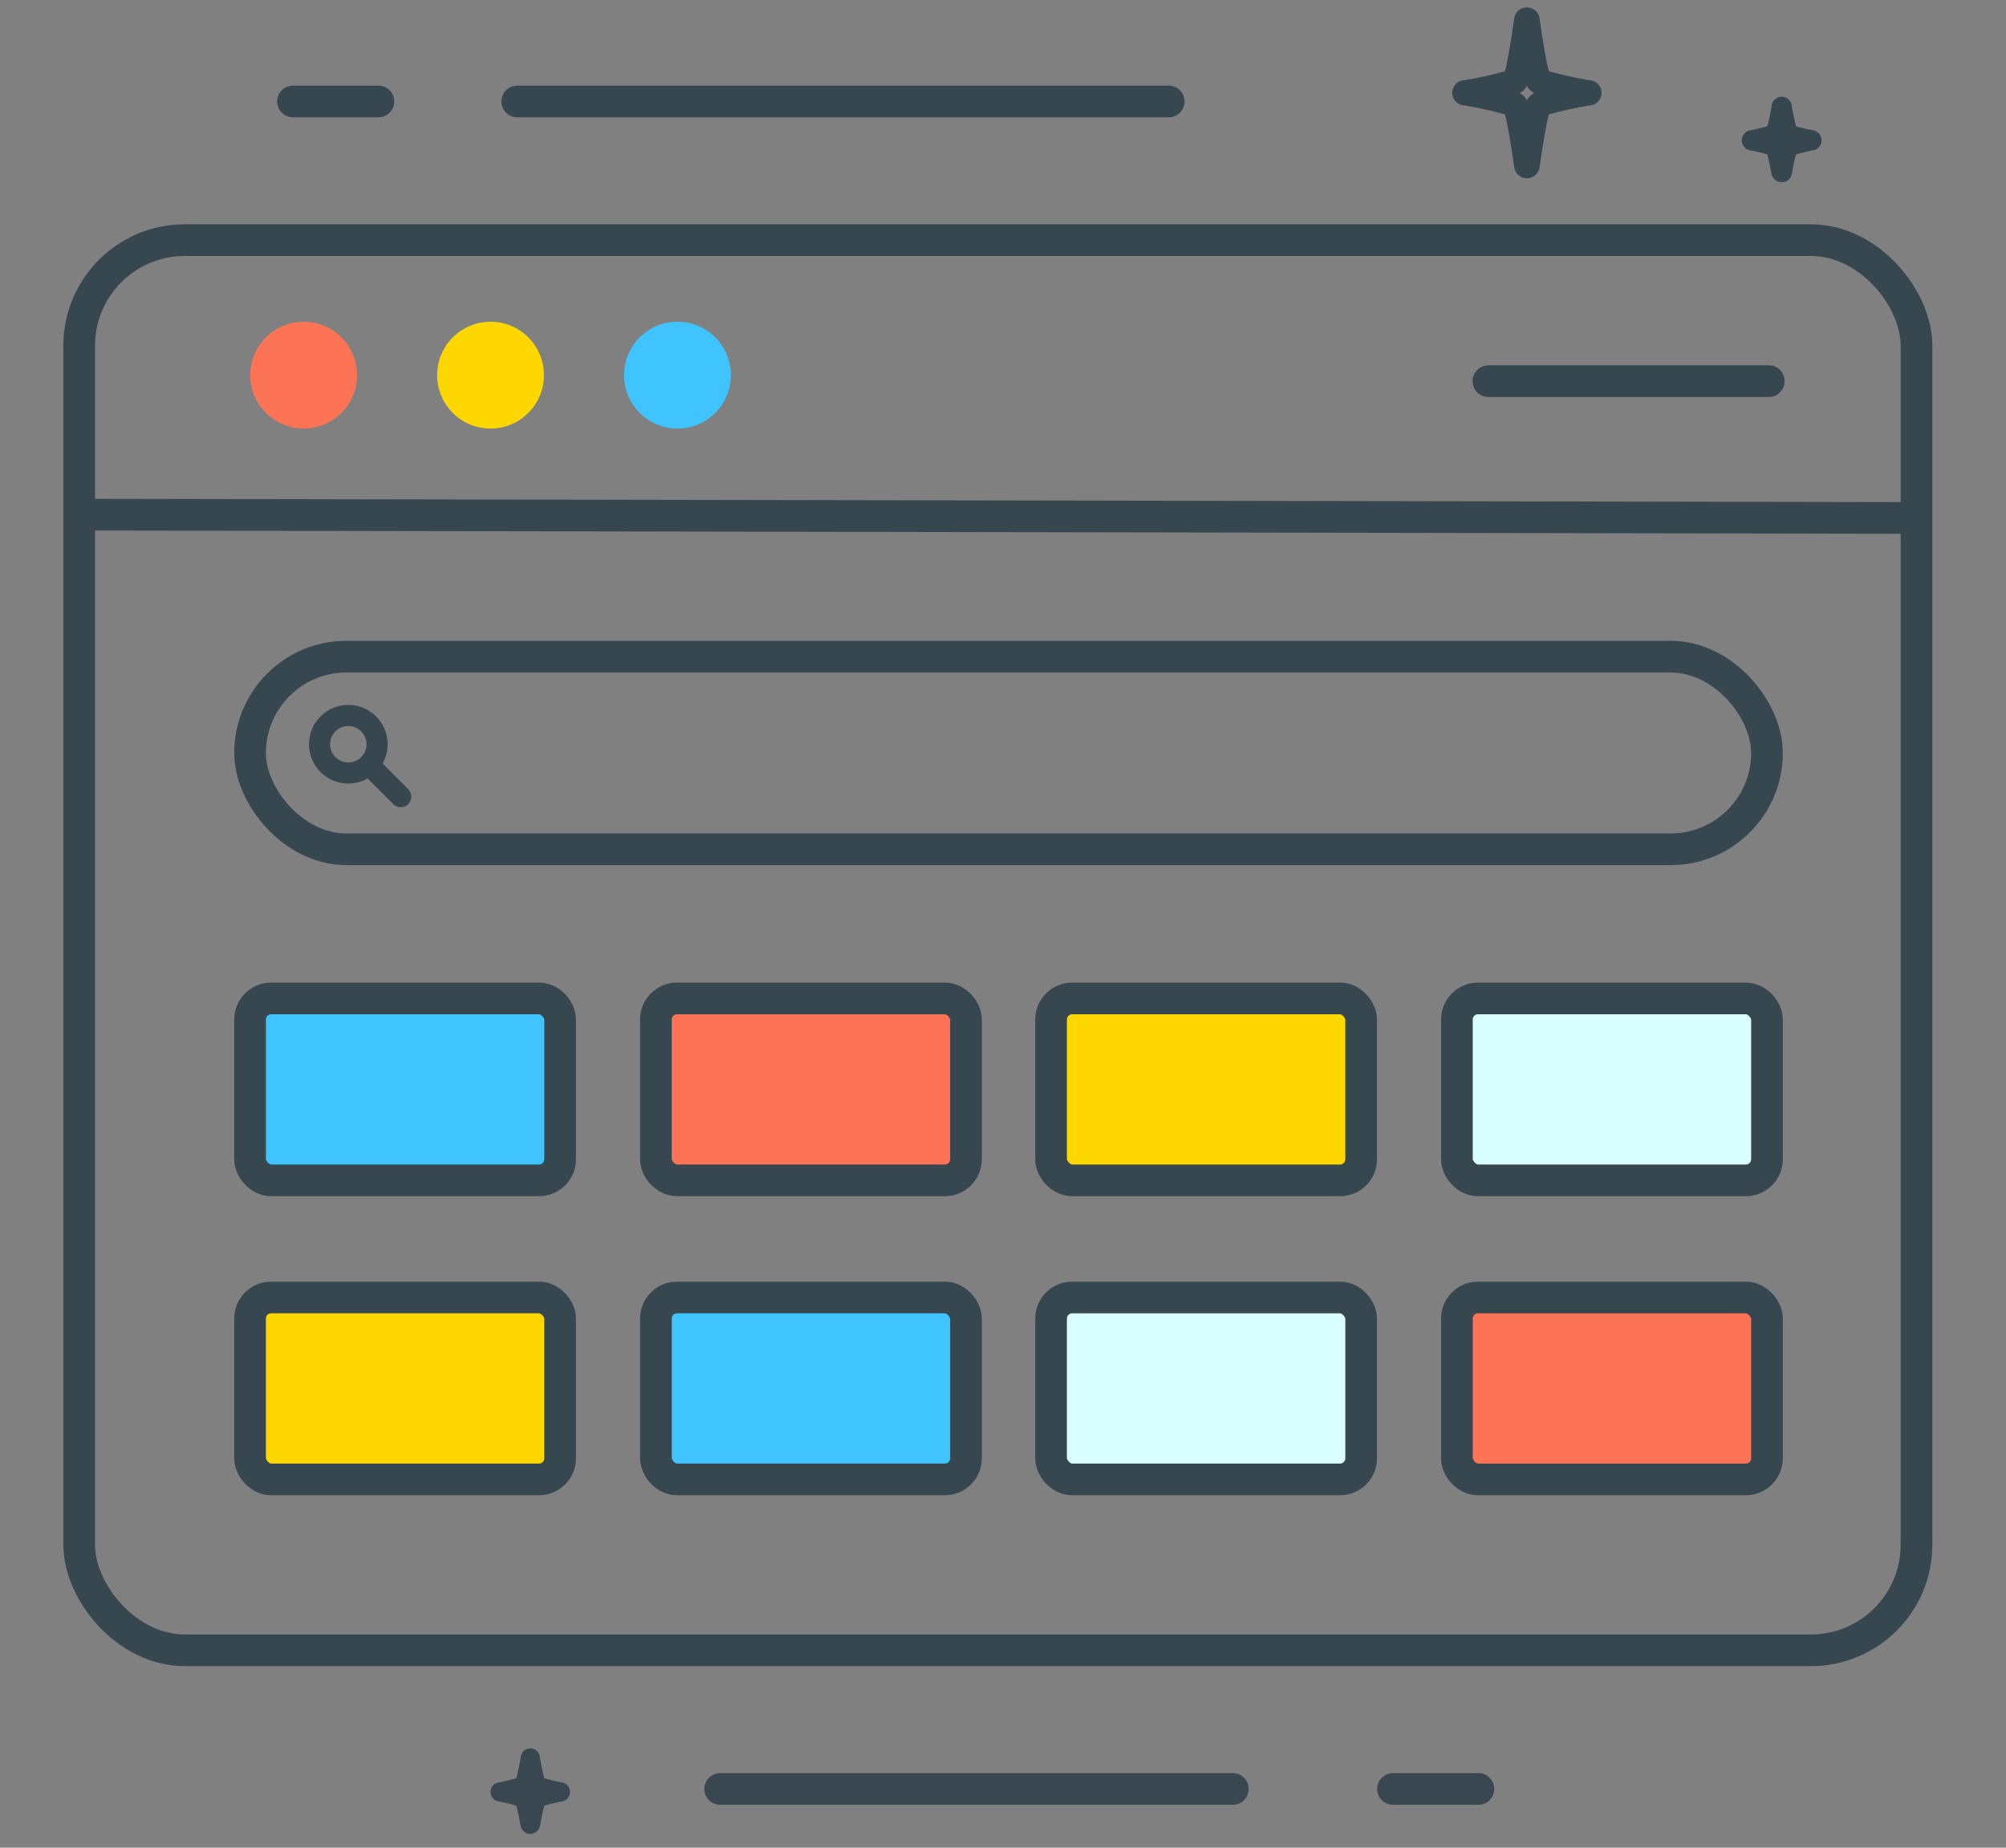 <?xml version="1.0" encoding="UTF-8"?> <svg xmlns="http://www.w3.org/2000/svg" xmlns:xlink="http://www.w3.org/1999/xlink" width="190px" height="175px" viewBox="0 0 190 175" version="1.1"><rect x="0" y="0" width="190" height="175" fill="#808080" stroke="none"/><title>Streaming services</title><g id="Page-1" stroke="none" stroke-width="1" fill="none" fill-rule="evenodd"><g id="Hire-Flutter-developers" transform="translate(-940, -9645)"><g id="Streaming-services" transform="translate(940, 9645)"><g id="Ecommerce" transform="translate(0, 0.243)"><rect id="Rectangle" x="0" y="0.757" width="190" height="172"></rect><g id="Group-6" transform="translate(21.679, 30.23)"><rect id="Rectangle" stroke="#37474F" stroke-width="3" fill="#40C4FF" x="2.006" y="64.09" width="29.37" height="17.231" rx="2"></rect><rect id="Rectangle" stroke="#37474F" stroke-width="3" fill="#D9FFFF" x="116.312" y="64.09" width="29.37" height="17.231" rx="2"></rect><rect id="Rectangle" stroke="#37474F" stroke-width="3" fill="#FC7356" x="40.445" y="64.09" width="29.37" height="17.231" rx="2"></rect><rect id="Rectangle" stroke="#37474F" stroke-width="3" fill="#FFD700" x="77.873" y="64.09" width="29.37" height="17.231" rx="2"></rect><rect id="Rectangle" stroke="#37474F" stroke-width="3" fill="#FFD700" x="2.006" y="92.414" width="29.37" height="17.231" rx="2"></rect><rect id="Rectangle" stroke="#37474F" stroke-width="3" fill="#FC7356" x="116.312" y="92.414" width="29.37" height="17.231" rx="2"></rect><rect id="Rectangle" stroke="#37474F" stroke-width="3" fill="#40C4FF" x="40.445" y="92.414" width="29.37" height="17.231" rx="2"></rect><rect id="Rectangle" stroke="#37474F" stroke-width="3" fill="#D9FFFF" x="77.873" y="92.414" width="29.37" height="17.231" rx="2"></rect><circle id="Oval" fill="#FC7356" cx="7.081" cy="5.058" r="5.058"></circle><circle id="Oval" fill="#FFD700" cx="24.783" cy="5.058" r="5.058"></circle><circle id="Oval" fill="#40C4FF" cx="42.486" cy="5.058" r="5.058"></circle><line x1="119.301" y1="5.627" x2="145.854" y2="5.627" id="Line-3" stroke="#37474F" stroke-width="3" stroke-linecap="round"></line></g><rect id="Rectangle" stroke="#37474F" stroke-width="3" x="7.5" y="22.5" width="174.023" height="133.561" rx="10"></rect><line x1="8.213" y1="48.502" x2="181.189" y2="48.814" id="Line" stroke="#37474F" stroke-width="3" stroke-linecap="square"></line></g><g id="Group-44" transform="translate(27.243, 9.104)" stroke-linecap="round" stroke-width="3"><line x1="83.454" y1="0.506" x2="21.749" y2="0.506" id="Line-10" stroke="#37474F"></line><line x1="8.598" y1="0.506" x2="0.506" y2="0.506" id="Line-10" stroke="#37474F"></line><line x1="112.789" y1="160.332" x2="104.697" y2="160.332" id="Line-10" stroke="#394750"></line><line x1="89.523" y1="160.332" x2="40.968" y2="160.332" id="Line-10" stroke="#394750"></line></g><g id="Group-51" transform="translate(22.185, 60.694)" stroke="#37474F"><rect id="Rectangle" stroke-width="3" x="1.5" y="1.5" width="143.676" height="18.243" rx="9.121"></rect><circle id="Oval" stroke-width="2" cx="10.805" cy="9.794" r="2.724"></circle><line x1="13.288" y1="12.277" x2="15.771" y2="14.76" id="Line-2" stroke-width="2" stroke-linecap="round"></line></g><g id="Group-52" transform="translate(45.5, 0.058)" fill-rule="nonzero"><path d="M4.728,173.628 C4.278,173.634 3.89,173.312 3.813,172.869 C3.694,172.192 3.521,171.369 3.402,170.967 C3.082,170.857 2.487,170.702 1.875,170.574 C1.37,170.574 0.96,170.164 0.96,169.659 C0.96,169.154 1.37,168.745 1.875,168.745 C2.46,168.617 3.082,168.461 3.402,168.352 C3.521,167.959 3.694,167.136 3.813,166.45 C3.813,165.945 4.223,165.535 4.728,165.535 C5.233,165.535 5.642,165.945 5.642,166.45 C5.761,167.126 5.935,167.949 6.054,168.352 C6.374,168.461 6.968,168.617 7.581,168.745 C8.086,168.745 8.495,169.154 8.495,169.659 C8.495,170.164 8.086,170.574 7.581,170.574 C6.995,170.702 6.374,170.857 6.054,170.967 C5.935,171.36 5.761,172.183 5.642,172.869 C5.566,173.312 5.178,173.634 4.728,173.628 Z" id="Path" fill="#394750"></path><path d="M99.122,16.826 C98.515,16.832 97.999,16.383 97.92,15.78 C97.667,13.88 97.283,11.62 97.042,10.778 C95.795,10.431 94.531,10.15 93.254,9.936 C92.59,9.936 92.052,9.398 92.052,8.734 C92.052,8.07 92.59,7.532 93.254,7.532 C94.531,7.319 95.795,7.038 97.042,6.69 C97.283,5.86 97.655,3.588 97.92,1.688 C97.999,1.085 98.515,0.636 99.122,0.642 C99.73,0.636 100.246,1.085 100.325,1.688 C100.577,3.588 100.962,5.848 101.203,6.69 C102.449,7.038 103.714,7.319 104.99,7.532 C105.654,7.532 106.193,8.07 106.193,8.734 C106.193,9.398 105.654,9.936 104.99,9.936 C103.714,10.149 102.449,10.43 101.203,10.778 C100.962,11.608 100.589,13.88 100.325,15.78 C100.246,16.383 99.73,16.832 99.122,16.826 L99.122,16.826 Z M98.437,8.758 C98.585,8.83 98.719,8.928 98.834,9.047 C98.956,9.162 99.054,9.301 99.122,9.455 C99.191,9.301 99.289,9.163 99.411,9.047 C99.525,8.928 99.66,8.83 99.808,8.758 C99.66,8.686 99.525,8.588 99.411,8.469 C99.289,8.354 99.191,8.215 99.122,8.061 C99.054,8.214 98.956,8.353 98.834,8.469 C98.72,8.589 98.586,8.687 98.437,8.758 L98.437,8.758 Z" id="Shape" fill="#37474F"></path><path d="M123.253,17.196 C122.776,17.203 122.365,16.862 122.284,16.392 C122.168,15.752 122.003,14.967 121.896,14.57 C121.557,14.463 120.927,14.308 120.443,14.202 C119.907,14.202 119.474,13.768 119.474,13.233 C119.474,12.697 119.907,12.263 120.443,12.263 C120.985,12.147 121.577,11.992 121.896,11.895 C122.013,11.498 122.178,10.723 122.284,10.073 C122.284,9.538 122.718,9.104 123.253,9.104 C123.789,9.104 124.222,9.538 124.222,10.073 C124.339,10.713 124.503,11.498 124.61,11.895 C124.93,12.002 125.511,12.147 126.064,12.263 C126.599,12.263 127.033,12.697 127.033,13.233 C127.033,13.768 126.599,14.202 126.064,14.202 C125.521,14.318 124.93,14.473 124.61,14.57 C124.494,14.967 124.329,15.743 124.222,16.392 C124.141,16.862 123.73,17.203 123.253,17.196 L123.253,17.196 Z" id="Path" fill="#37474F"></path></g></g></g></g></svg> 